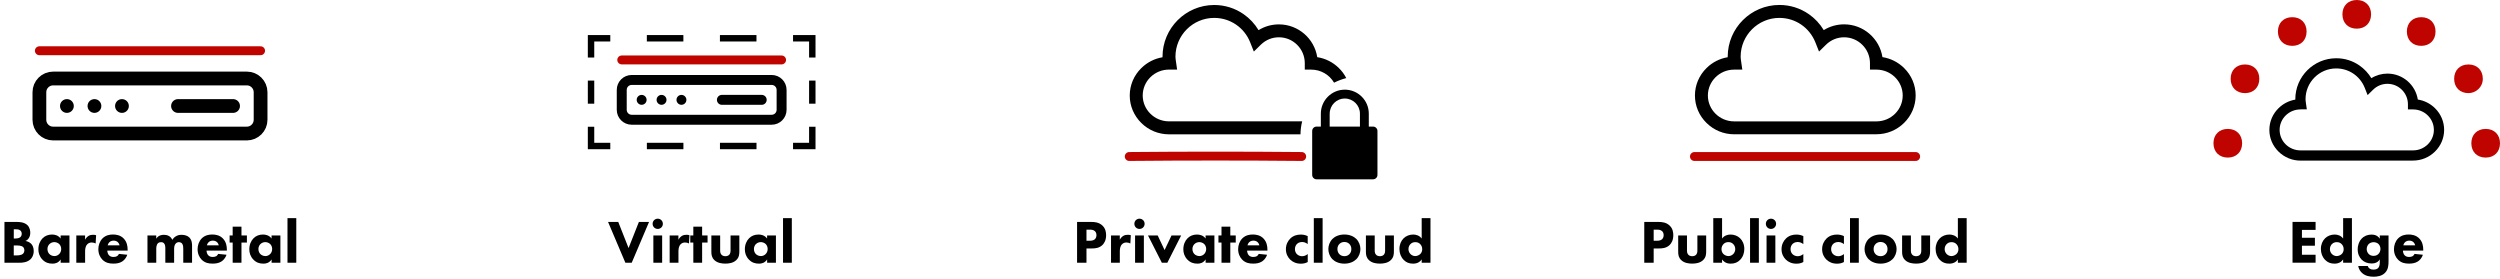 <?xml version="1.0" encoding="UTF-8"?>
<svg id="_レイヤー_2" data-name="レイヤー 2" xmlns="http://www.w3.org/2000/svg" width="736.12" height="82.04" viewBox="0 0 736.12 82.04">
  <g id="_レイヤー_2-2" data-name="レイヤー 2">
    <g>
      <g>
        <g id="Cloud">
          <path d="M710.52,47.29h-33.16c-2.42,0-4.7-.94-6.44-2.64-1.75-1.72-2.71-3.99-2.71-6.4s.96-4.69,2.71-6.4c1.37-1.34,3.08-2.21,4.93-2.52,0-.04,0-.08,0-.12,0-6.65,5.41-12.06,12.06-12.06,2.47,0,4.84.74,6.85,2.15,1.42.99,2.6,2.26,3.48,3.72,1.41-.88,3.05-1.35,4.74-1.35,4.51,0,8.26,3.32,8.94,7.64,1.89.29,3.64,1.16,5.04,2.53,1.75,1.72,2.71,3.99,2.71,6.4s-.96,4.69-2.71,6.4c-1.73,1.7-4.02,2.64-6.44,2.64ZM677.36,32.22c-3.38,0-6.13,2.7-6.13,6.03s2.75,6.03,6.13,6.03h33.16c3.38,0,6.13-2.7,6.13-6.03s-2.75-6.03-6.13-6.03h-1.51v-1.51c0-3.32-2.7-6.03-6.03-6.03-1.58,0-3.08.61-4.22,1.73l-1.62,1.59-.84-2.12c-1.38-3.48-4.67-5.73-8.4-5.73-4.99,0-9.04,4.06-9.04,9.04,0,.36.06.74.11,1.14l.27,1.87h-1.89Z" stroke-width="0"/>
        </g>
        <g>
          <path d="M674.95,13.5c-2.53,0-4.22-1.69-4.22-4.22s1.69-4.22,4.22-4.22,4.22,1.69,4.22,4.22-1.69,4.22-4.22,4.22Z" fill="#bf0400" stroke-width="0"/>
          <path d="M661.03,27.42c-2.53,0-4.22-1.69-4.22-4.22s1.69-4.22,4.22-4.22,4.22,1.69,4.22,4.22-1.69,4.22-4.22,4.22Z" fill="#bf0400" stroke-width="0"/>
          <path d="M655.97,46.4c-2.53,0-4.22-1.69-4.22-4.22s1.69-4.22,4.22-4.22,4.22,1.69,4.22,4.22-1.69,4.22-4.22,4.22Z" fill="#bf0400" stroke-width="0"/>
          <path d="M731.9,46.4c-2.53,0-4.22-1.69-4.22-4.22s1.69-4.22,4.22-4.22,4.22,1.69,4.22,4.22-1.69,4.22-4.22,4.22Z" fill="#bf0400" stroke-width="0"/>
          <path d="M726.84,27.42c-2.53,0-4.22-1.69-4.22-4.22s1.69-4.22,4.22-4.22,4.22,1.69,4.22,4.22-2.11,4.22-4.22,4.22Z" fill="#bf0400" stroke-width="0"/>
          <path d="M712.92,13.5c-2.53,0-4.22-1.69-4.22-4.22s1.69-4.22,4.22-4.22,4.22,1.69,4.22,4.22-1.69,4.22-4.22,4.22Z" fill="#bf0400" stroke-width="0"/>
          <path d="M693.94,8.44c-2.53,0-4.22-1.69-4.22-4.22s1.69-4.22,4.22-4.22,4.22,1.69,4.22,4.22-1.69,4.22-4.22,4.22Z" fill="#bf0400" stroke-width="0"/>
        </g>
      </g>
      <g>
        <g>
          <g id="g4298">
            <path id="path4300" d="M227.21,35.26h-41.21c-1.62,0-2.93-1.31-2.93-2.93v-5.86c0-1.62,1.31-2.93,2.93-2.93h41.21c1.62,0,2.93,1.31,2.93,2.93v5.86c0,1.62-1.31,2.93-2.93,2.93Z" fill="none" stroke="#000" stroke-linecap="round" stroke-linejoin="round" stroke-width="2.93"/>
          </g>
          <g id="g4302">
            <path id="path4304" d="M190.39,29.4c0,.81-.66,1.46-1.46,1.46s-1.46-.66-1.46-1.46.66-1.46,1.46-1.46,1.46.66,1.46,1.46" stroke-width="0"/>
          </g>
          <g id="g4306">
            <path id="path4308" d="M196.25,29.4c0,.81-.66,1.46-1.46,1.46s-1.46-.66-1.46-1.46.66-1.46,1.46-1.46,1.46.66,1.46,1.46" stroke-width="0"/>
          </g>
          <g id="g4310">
            <path id="path4312" d="M202.11,29.4c0,.81-.66,1.46-1.46,1.46s-1.46-.66-1.46-1.46.66-1.46,1.46-1.46,1.46.66,1.46,1.46" stroke-width="0"/>
          </g>
          <g id="g4314">
            <path id="path4316" d="M212.56,29.4h11.72" fill="none" stroke="#000" stroke-linecap="round" stroke-linejoin="round" stroke-width="2.93"/>
          </g>
        </g>
        <g>
          <polyline points="239.18 37.32 239.18 42.99 233.51 42.99" fill="none" stroke="#000" stroke-miterlimit="10" stroke-width="1.89"/>
          <line x1="222.75" y1="42.99" x2="185.08" y2="42.99" fill="none" stroke="#000" stroke-dasharray="0 0 10.76 10.76" stroke-miterlimit="10" stroke-width="1.89"/>
          <polyline points="179.7 42.99 174.03 42.99 174.03 37.32" fill="none" stroke="#000" stroke-miterlimit="10" stroke-width="1.89"/>
          <line x1="174.03" y1="30.53" x2="174.03" y2="20.34" fill="none" stroke="#000" stroke-dasharray="0 0 6.8 6.8" stroke-miterlimit="10" stroke-width="1.89"/>
          <polyline points="174.03 16.94 174.03 11.27 179.7 11.27" fill="none" stroke="#000" stroke-miterlimit="10" stroke-width="1.89"/>
          <line x1="190.46" y1="11.27" x2="228.13" y2="11.27" fill="none" stroke="#000" stroke-dasharray="0 0 10.76 10.76" stroke-miterlimit="10" stroke-width="1.89"/>
          <polyline points="233.51 11.27 239.18 11.27 239.18 16.94" fill="none" stroke="#000" stroke-miterlimit="10" stroke-width="1.89"/>
          <line x1="239.18" y1="23.73" x2="239.18" y2="33.93" fill="none" stroke="#000" stroke-dasharray="0 0 6.8 6.8" stroke-miterlimit="10" stroke-width="1.89"/>
        </g>
        <line x1="183.07" y1="17.65" x2="230.14" y2="17.65" fill="none" stroke="#bf0400" stroke-linecap="round" stroke-miterlimit="10" stroke-width="2.62"/>
      </g>
      <g>
        <g>
          <g id="g4298-2" data-name="g4298">
            <path id="path4300-2" data-name="path4300" d="M72.68,39.32H15.65c-2.24,0-4.05-1.82-4.05-4.05v-8.11c0-2.24,1.82-4.05,4.05-4.05h57.03c2.24,0,4.05,1.82,4.05,4.05v8.11c0,2.24-1.82,4.05-4.05,4.05Z" fill="none" stroke="#000" stroke-linecap="round" stroke-linejoin="round" stroke-width="4.05"/>
          </g>
          <g id="g4302-2" data-name="g4302">
            <path id="path4304-2" data-name="path4304" d="M21.73,31.21c0,1.12-.91,2.03-2.03,2.03s-2.03-.91-2.03-2.03.91-2.03,2.03-2.03,2.03.91,2.03,2.03" stroke-width="0"/>
          </g>
          <g id="g4306-2" data-name="g4306">
            <path id="path4308-2" data-name="path4308" d="M29.84,31.21c0,1.12-.91,2.03-2.03,2.03s-2.03-.91-2.03-2.03.91-2.03,2.03-2.03,2.03.91,2.03,2.03" stroke-width="0"/>
          </g>
          <g id="g4310-2" data-name="g4310">
            <path id="path4312-2" data-name="path4312" d="M37.94,31.21c0,1.12-.91,2.03-2.03,2.03s-2.03-.91-2.03-2.03.91-2.03,2.03-2.03,2.03.91,2.03,2.03" stroke-width="0"/>
          </g>
          <g id="g4314-2" data-name="g4314">
            <path id="path4316-2" data-name="path4316" d="M52.41,31.21h16.22" fill="none" stroke="#000" stroke-linecap="round" stroke-linejoin="round" stroke-width="4.05"/>
          </g>
        </g>
        <line x1="11.59" y1="14.94" x2="76.73" y2="14.94" fill="none" stroke="#bf0400" stroke-linecap="round" stroke-miterlimit="10" stroke-width="2.62"/>
      </g>
      <g>
        <g id="Cloud-2" data-name="Cloud">
          <path d="M552.51,39.54h-41.89c-3.05,0-5.94-1.18-8.13-3.33-2.21-2.17-3.42-5.04-3.42-8.09s1.22-5.92,3.42-8.09c1.73-1.7,3.89-2.79,6.23-3.18,0-.05,0-.1,0-.16,0-8.4,6.83-15.23,15.23-15.23,3.11,0,6.11.94,8.66,2.71,1.79,1.25,3.28,2.85,4.39,4.7,1.79-1.11,3.85-1.7,5.99-1.7,5.7,0,10.43,4.19,11.29,9.65,2.39.37,4.6,1.47,6.36,3.2,2.21,2.17,3.42,5.04,3.42,8.09s-1.22,5.92-3.42,8.09c-2.19,2.15-5.08,3.33-8.13,3.33ZM510.62,20.5c-4.27,0-7.74,3.42-7.74,7.62s3.47,7.62,7.74,7.62h41.89c4.27,0,7.74-3.42,7.74-7.62s-3.47-7.62-7.74-7.62h-1.9v-1.9c0-4.2-3.42-7.62-7.62-7.62-2,0-3.89.78-5.33,2.19l-2.05,2.01-1.06-2.67c-1.74-4.4-5.9-7.24-10.6-7.24-6.3,0-11.42,5.13-11.42,11.42,0,.45.07.93.15,1.44l.34,2.36h-2.39Z" stroke-width="0"/>
        </g>
        <line x1="498.92" y1="46.08" x2="564.06" y2="46.08" fill="none" stroke="#bf0400" stroke-linecap="round" stroke-miterlimit="10" stroke-width="2.62"/>
      </g>
      <g>
        <path d="M404.29,37.27h-1.25v-3.81c0-3.89-3.17-7.06-7.06-7.06s-7.06,3.17-7.06,7.06v3.81h-1.25c-.72,0-1.3.58-1.3,1.3v12.93c0,.72.58,1.3,1.3,1.3h16.62c.72,0,1.3-.58,1.3-1.3v-12.93c0-.72-.58-1.3-1.3-1.3ZM391.53,33.46c0-2.46,2-4.45,4.45-4.45s4.45,2,4.45,4.45v3.81h-8.91v-3.81Z" stroke-width="0"/>
        <g id="Cloud-3" data-name="Cloud">
          <path d="M383.42,35.73h-39.21c-4.27,0-7.74-3.42-7.74-7.62s3.47-7.62,7.74-7.62h2.39l-.34-2.36c-.07-.51-.15-.99-.15-1.44,0-6.3,5.12-11.42,11.42-11.42,4.7,0,8.87,2.84,10.6,7.24l1.06,2.67,2.05-2.01c1.44-1.41,3.33-2.19,5.33-2.19,4.2,0,7.62,3.42,7.62,7.62v1.9h1.9c2.87,0,5.38,1.55,6.72,3.84,1.14-.56,2.34-1.02,3.59-1.35-.55-1.08-1.28-2.08-2.18-2.96-1.76-1.73-3.97-2.83-6.36-3.2-.85-5.46-5.59-9.65-11.29-9.65-2.15,0-4.21.59-5.99,1.7-1.11-1.85-2.6-3.45-4.39-4.7-2.55-1.77-5.54-2.71-8.66-2.71-8.4,0-15.23,6.83-15.23,15.23,0,.05,0,.1,0,.16-2.34.39-4.5,1.48-6.23,3.18-2.21,2.17-3.42,5.04-3.42,8.09s1.22,5.92,3.42,8.09c2.19,2.15,5.08,3.33,8.13,3.33h38.73c.01-1.26.17-2.54.49-3.81Z" stroke-width="0"/>
        </g>
        <path d="M332.5,46.08c16.86-.16,33.86-.16,50.78,0" fill="none" stroke="#bf0400" stroke-linecap="round" stroke-miterlimit="10" stroke-width="2.62"/>
      </g>
      <g>
        <path d="M4.99,65.35c.65,0,2.12.04,3.06.92.77.74.86,1.75.86,2.27,0,.47-.07,1.01-.4,1.53-.31.5-.72.76-1.01.88.58.09,1.22.38,1.66.81.4.4.77,1.08.77,2.14,0,1.21-.47,1.96-.94,2.43-.99.95-2.43,1.03-3.17,1.03H1.31v-12.01h3.67ZM4.05,70.23h.45c.38,0,1.01-.05,1.41-.34.25-.18.49-.54.49-1.06s-.25-.85-.47-1.01c-.4-.31-.94-.31-1.44-.31h-.43v2.72ZM4.05,75.2h.67c.7,0,1.55-.02,2.05-.49.25-.23.4-.58.4-1.01,0-.49-.2-.81-.38-.97-.49-.45-1.42-.45-1.98-.45h-.76v2.92Z" stroke-width="0"/>
        <path d="M17.86,69.33h2.59v8.03h-2.59v-.97c-.7,1.08-1.71,1.24-2.38,1.24-1.15,0-2.12-.29-3.01-1.22-.85-.9-1.17-1.94-1.17-3.01,0-1.35.5-2.5,1.24-3.24s1.67-1.1,2.79-1.1c.68,0,1.78.16,2.52,1.17v-.9ZM14.56,71.87c-.27.27-.59.74-.59,1.46s.31,1.19.54,1.44c.36.38.92.63,1.53.63.52,0,1.01-.22,1.35-.56.34-.32.63-.83.63-1.51,0-.58-.22-1.12-.59-1.48-.4-.38-.97-.56-1.44-.56-.56,0-1.08.23-1.42.58Z" stroke-width="0"/>
        <path d="M22.46,69.33h2.59v1.26c.23-.45.59-.86,1.01-1.12.43-.27.88-.34,1.39-.34.32,0,.56.04.85.13l-.14,2.43c-.34-.18-.72-.29-1.17-.29-.56,0-.97.2-1.3.54-.58.61-.63,1.48-.63,2.16v3.26h-2.59v-8.03Z" stroke-width="0"/>
        <path d="M37.6,73.79h-6c0,.43.16,1.01.49,1.37.4.43.94.5,1.33.5s.77-.07,1.04-.23c.04-.02.34-.22.56-.67l2.45.25c-.36,1.13-1.08,1.73-1.55,2.02-.77.47-1.64.59-2.54.59-1.21,0-2.27-.22-3.21-1.15-.7-.7-1.21-1.76-1.21-3.1,0-1.15.41-2.34,1.22-3.17.97-.97,2.18-1.15,3.08-1.15s2.2.16,3.19,1.21c.95,1.01,1.13,2.27,1.13,3.26v.27ZM35.21,72.24c-.02-.07-.14-.58-.52-.94-.29-.27-.7-.45-1.22-.45-.67,0-1.06.27-1.31.52-.2.22-.38.5-.45.86h3.51Z" stroke-width="0"/>
        <path d="M43.41,69.33h2.59v.94c.67-1.01,1.64-1.13,2.25-1.13.34,0,.97.04,1.51.36.41.23.76.63.97,1.12.2-.32.5-.7,1.03-1.03.56-.34,1.08-.45,1.71-.45.97,0,1.76.29,2.25.76.77.74.83,1.82.83,2.39v5.08h-2.59v-4.07c0-.41,0-1.13-.34-1.57-.22-.27-.56-.43-.94-.43-.43,0-.79.2-1.01.49-.34.43-.4,1.06-.4,1.58v4h-2.59v-4.18c0-.54-.02-1.17-.41-1.57-.27-.27-.59-.32-.86-.32-.34,0-.65.09-.9.32-.49.47-.5,1.37-.5,1.64v4.1h-2.59v-8.03Z" stroke-width="0"/>
        <path d="M66.82,73.79h-6c0,.43.16,1.01.49,1.37.4.43.94.5,1.33.5s.77-.07,1.04-.23c.04-.02.34-.22.56-.67l2.45.25c-.36,1.13-1.08,1.73-1.55,2.02-.77.47-1.64.59-2.54.59-1.21,0-2.27-.22-3.21-1.15-.7-.7-1.21-1.76-1.21-3.1,0-1.15.41-2.34,1.22-3.17.97-.97,2.18-1.15,3.08-1.15s2.2.16,3.19,1.21c.95,1.01,1.13,2.27,1.13,3.26v.27ZM64.42,72.24c-.02-.07-.14-.58-.52-.94-.29-.27-.7-.45-1.22-.45-.67,0-1.06.27-1.31.52-.2.22-.38.5-.45.86h3.51Z" stroke-width="0"/>
        <path d="M71.1,71.42v5.94h-2.59v-5.94h-.9v-2.09h.9v-2.59h2.59v2.59h1.6v2.09h-1.6Z" stroke-width="0"/>
        <path d="M79.97,69.33h2.59v8.03h-2.59v-.97c-.7,1.08-1.71,1.24-2.38,1.24-1.15,0-2.12-.29-3.01-1.22-.85-.9-1.17-1.94-1.17-3.01,0-1.35.5-2.5,1.24-3.24s1.67-1.1,2.79-1.1c.68,0,1.78.16,2.52,1.17v-.9ZM76.68,71.87c-.27.27-.59.74-.59,1.46s.31,1.19.54,1.44c.36.38.92.63,1.53.63.52,0,1.01-.22,1.35-.56.34-.32.63-.83.63-1.51,0-.58-.22-1.12-.59-1.48-.4-.38-.97-.56-1.44-.56-.56,0-1.08.23-1.42.58Z" stroke-width="0"/>
        <path d="M87.24,64.23v13.13h-2.59v-13.13h2.59Z" stroke-width="0"/>
      </g>
      <g>
        <path d="M182.04,65.35l3.04,7.69,3.04-7.69h2.99l-5.1,12.01h-1.87l-5.1-12.01h2.99Z" stroke-width="0"/>
        <path d="M193.67,64.39c.85,0,1.51.67,1.51,1.51s-.67,1.51-1.51,1.51-1.51-.67-1.51-1.51.67-1.51,1.51-1.51ZM194.97,69.33v8.03h-2.59v-8.03h2.59Z" stroke-width="0"/>
        <path d="M197.17,69.33h2.59v1.26c.23-.45.59-.86,1.01-1.12.43-.27.88-.34,1.39-.34.32,0,.56.04.85.13l-.14,2.43c-.34-.18-.72-.29-1.17-.29-.56,0-.97.2-1.3.54-.58.61-.63,1.48-.63,2.16v3.26h-2.59v-8.03Z" stroke-width="0"/>
        <path d="M206.74,71.42v5.94h-2.59v-5.94h-.9v-2.09h.9v-2.59h2.59v2.59h1.6v2.09h-1.6Z" stroke-width="0"/>
        <path d="M212.05,69.33v4.43c0,.36.04.92.45,1.3.18.16.5.38,1.08.38.49,0,.86-.16,1.1-.38.38-.36.43-.9.43-1.3v-4.43h2.59v4.68c0,.92-.09,1.78-.9,2.57-.92.9-2.27,1.04-3.22,1.04s-2.32-.14-3.24-1.04c-.74-.72-.88-1.53-.88-2.41v-4.84h2.59Z" stroke-width="0"/>
        <path d="M225.88,69.33h2.59v8.03h-2.59v-.97c-.7,1.08-1.71,1.24-2.38,1.24-1.15,0-2.12-.29-3.01-1.22-.85-.9-1.17-1.94-1.17-3.01,0-1.35.5-2.5,1.24-3.24s1.67-1.1,2.79-1.1c.68,0,1.78.16,2.52,1.17v-.9ZM222.58,71.87c-.27.27-.59.74-.59,1.46s.31,1.19.54,1.44c.36.38.92.63,1.53.63.52,0,1.01-.22,1.35-.56.34-.32.63-.83.63-1.51,0-.58-.22-1.12-.59-1.48-.4-.38-.97-.56-1.44-.56-.56,0-1.08.23-1.42.58Z" stroke-width="0"/>
        <path d="M233.15,64.23v13.13h-2.59v-13.13h2.59Z" stroke-width="0"/>
      </g>
      <g>
        <path d="M488.38,65.35c1.04,0,2.2.14,3.15.99,1.03.9,1.17,2.09,1.17,2.92,0,1.51-.58,2.36-1.03,2.83-.95.97-2.21,1.06-3.06,1.06h-1.69v4.21h-2.77v-12.01h4.23ZM486.92,70.88h.99c.38,0,1.04-.02,1.5-.45.25-.25.45-.67.45-1.19s-.18-.92-.45-1.17c-.41-.4-1.01-.45-1.55-.45h-.94v3.26Z" stroke-width="0"/>
        <path d="M496.73,69.33v4.43c0,.36.04.92.45,1.3.18.16.5.38,1.08.38.49,0,.86-.16,1.1-.38.38-.36.43-.9.43-1.3v-4.43h2.59v4.68c0,.92-.09,1.78-.9,2.57-.92.9-2.27,1.04-3.22,1.04s-2.32-.14-3.24-1.04c-.74-.72-.88-1.53-.88-2.41v-4.84h2.59Z" stroke-width="0"/>
        <path d="M507.06,64.23v6c.65-.88,1.62-1.17,2.5-1.17,1.1,0,2.09.41,2.79,1.08.77.74,1.26,1.84,1.26,3.17,0,1.24-.43,2.39-1.26,3.22-.7.72-1.57,1.1-2.75,1.1-1.42,0-2.14-.67-2.54-1.24v.97h-2.59v-13.13h2.59ZM507.47,71.89c-.31.32-.58.79-.58,1.48s.29,1.15.59,1.44c.41.4.99.59,1.48.59.45,0,.95-.18,1.35-.56.38-.36.63-.88.63-1.48,0-.65-.25-1.17-.63-1.53-.41-.4-.86-.54-1.39-.54-.56,0-1.04.16-1.46.59Z" stroke-width="0"/>
        <path d="M517.89,64.23v13.13h-2.59v-13.13h2.59Z" stroke-width="0"/>
        <path d="M521.46,64.39c.85,0,1.51.67,1.51,1.51s-.67,1.51-1.51,1.51-1.51-.67-1.51-1.51.67-1.51,1.51-1.51ZM522.75,69.33v8.03h-2.59v-8.03h2.59Z" stroke-width="0"/>
        <path d="M530.98,71.87c-.63-.52-1.28-.61-1.69-.61-.81,0-1.3.4-1.48.58-.34.34-.59.86-.59,1.51,0,.59.22,1.1.54,1.44.4.43.99.65,1.57.65.45,0,1.06-.13,1.66-.63v2.34c-.68.38-1.33.49-2.05.49-1.35,0-2.38-.49-3.11-1.21-.61-.59-1.26-1.6-1.26-3.06,0-1.37.58-2.45,1.33-3.17.9-.85,1.96-1.13,3.06-1.13.7,0,1.35.13,2.03.45v2.36Z" stroke-width="0"/>
        <path d="M542.93,71.87c-.63-.52-1.28-.61-1.69-.61-.81,0-1.3.4-1.48.58-.34.34-.59.86-.59,1.51,0,.59.22,1.1.54,1.44.4.43.99.65,1.57.65.45,0,1.06-.13,1.66-.63v2.34c-.68.38-1.33.49-2.05.49-1.35,0-2.38-.49-3.11-1.21-.61-.59-1.26-1.6-1.26-3.06,0-1.37.58-2.45,1.33-3.17.9-.85,1.96-1.13,3.06-1.13.7,0,1.35.13,2.03.45v2.36Z" stroke-width="0"/>
        <path d="M547.32,64.23v13.13h-2.59v-13.13h2.59Z" stroke-width="0"/>
        <path d="M557.24,76.33c-.72.72-1.94,1.3-3.51,1.3s-2.79-.58-3.51-1.3c-.81-.81-1.21-1.96-1.21-2.99s.4-2.18,1.21-2.99c.72-.72,1.94-1.3,3.51-1.3s2.79.58,3.51,1.3c.81.81,1.21,1.96,1.21,2.99s-.4,2.18-1.21,2.99ZM552.27,71.83c-.38.38-.59.86-.59,1.51,0,.74.29,1.21.59,1.51.32.32.79.58,1.48.58.58,0,1.06-.2,1.44-.58.38-.38.59-.86.59-1.51s-.22-1.13-.59-1.51c-.38-.38-.86-.58-1.46-.58s-1.08.2-1.46.58Z" stroke-width="0"/>
        <path d="M562.66,69.33v4.43c0,.36.04.92.45,1.3.18.16.5.38,1.08.38.49,0,.86-.16,1.1-.38.38-.36.43-.9.43-1.3v-4.43h2.59v4.68c0,.92-.09,1.78-.9,2.57-.92.9-2.27,1.04-3.22,1.04s-2.32-.14-3.24-1.04c-.74-.72-.88-1.53-.88-2.41v-4.84h2.59Z" stroke-width="0"/>
        <path d="M579.08,77.36h-2.59v-.97c-.4.58-1.12,1.24-2.54,1.24-1.19,0-2.05-.38-2.75-1.1-.83-.83-1.26-1.98-1.26-3.22,0-1.33.49-2.43,1.26-3.17.7-.67,1.69-1.08,2.79-1.08.88,0,1.85.29,2.5,1.17v-6h2.59v13.13ZM573.23,71.83c-.38.36-.63.88-.63,1.53,0,.59.25,1.12.63,1.48.4.38.9.56,1.35.56.49,0,1.06-.2,1.48-.59.31-.29.59-.77.59-1.44s-.27-1.15-.58-1.48c-.41-.43-.9-.59-1.46-.59-.52,0-.97.14-1.39.54Z" stroke-width="0"/>
      </g>
      <g>
        <path d="M321.37,65.35c1.04,0,2.2.14,3.15.99,1.03.9,1.17,2.09,1.17,2.92,0,1.51-.58,2.36-1.03,2.83-.95.97-2.21,1.06-3.06,1.06h-1.69v4.21h-2.77v-12.01h4.23ZM319.91,70.88h.99c.38,0,1.04-.02,1.5-.45.25-.25.45-.67.45-1.19s-.18-.92-.45-1.17c-.41-.4-1.01-.45-1.55-.45h-.94v3.26Z" stroke-width="0"/>
        <path d="M327.13,69.33h2.59v1.26c.23-.45.59-.86,1.01-1.12.43-.27.88-.34,1.39-.34.32,0,.56.04.85.13l-.14,2.43c-.34-.18-.72-.29-1.17-.29-.56,0-.97.2-1.3.54-.58.61-.63,1.48-.63,2.16v3.26h-2.59v-8.03Z" stroke-width="0"/>
        <path d="M335.52,64.39c.85,0,1.51.67,1.51,1.51s-.67,1.51-1.51,1.51-1.51-.67-1.51-1.51.67-1.51,1.51-1.51ZM336.81,69.33v8.03h-2.59v-8.03h2.59Z" stroke-width="0"/>
        <path d="M340.88,69.33l2.03,4.3,2.04-4.3h2.84l-4.07,8.03h-1.62l-4.07-8.03h2.84Z" stroke-width="0"/>
        <path d="M354.99,69.33h2.59v8.03h-2.59v-.97c-.7,1.08-1.71,1.24-2.38,1.24-1.15,0-2.12-.29-3.01-1.22-.85-.9-1.17-1.94-1.17-3.01,0-1.35.5-2.5,1.24-3.24s1.67-1.1,2.79-1.1c.68,0,1.78.16,2.52,1.17v-.9ZM351.7,71.87c-.27.27-.59.74-.59,1.46s.31,1.19.54,1.44c.36.38.92.63,1.53.63.52,0,1.01-.22,1.35-.56.34-.32.63-.83.63-1.51,0-.58-.22-1.12-.59-1.48-.4-.38-.97-.56-1.44-.56-.56,0-1.08.23-1.42.58Z" stroke-width="0"/>
        <path d="M362.26,71.42v5.94h-2.59v-5.94h-.9v-2.09h.9v-2.59h2.59v2.59h1.6v2.09h-1.6Z" stroke-width="0"/>
        <path d="M373.21,73.79h-6c0,.43.16,1.01.49,1.37.4.43.94.5,1.33.5s.77-.07,1.04-.23c.04-.02.34-.22.56-.67l2.45.25c-.36,1.13-1.08,1.73-1.55,2.02-.77.47-1.64.59-2.54.59-1.21,0-2.27-.22-3.21-1.15-.7-.7-1.21-1.76-1.21-3.1,0-1.15.41-2.34,1.22-3.17.97-.97,2.18-1.15,3.08-1.15s2.2.16,3.19,1.21c.95,1.01,1.13,2.27,1.13,3.26v.27ZM370.82,72.24c-.02-.07-.14-.58-.52-.94-.29-.27-.7-.45-1.22-.45-.67,0-1.06.27-1.31.52-.2.22-.38.5-.45.86h3.51Z" stroke-width="0"/>
        <path d="M385.05,71.87c-.63-.52-1.28-.61-1.69-.61-.81,0-1.3.4-1.48.58-.34.34-.59.86-.59,1.51,0,.59.22,1.1.54,1.44.4.43.99.65,1.57.65.45,0,1.06-.13,1.66-.63v2.34c-.68.38-1.33.49-2.05.49-1.35,0-2.38-.49-3.12-1.21-.61-.59-1.26-1.6-1.26-3.06,0-1.37.58-2.45,1.33-3.17.9-.85,1.96-1.13,3.06-1.13.7,0,1.35.13,2.03.45v2.36Z" stroke-width="0"/>
        <path d="M389.44,64.23v13.13h-2.59v-13.13h2.59Z" stroke-width="0"/>
        <path d="M399.36,76.33c-.72.72-1.94,1.3-3.51,1.3s-2.79-.58-3.51-1.3c-.81-.81-1.21-1.96-1.21-2.99s.4-2.18,1.21-2.99c.72-.72,1.94-1.3,3.51-1.3s2.79.58,3.51,1.3c.81.81,1.21,1.96,1.21,2.99s-.4,2.18-1.21,2.99ZM394.39,71.83c-.38.38-.59.86-.59,1.51,0,.74.29,1.21.59,1.51.32.32.79.58,1.48.58.58,0,1.06-.2,1.44-.58.38-.38.59-.86.59-1.51s-.22-1.13-.59-1.51-.86-.58-1.46-.58-1.08.2-1.46.58Z" stroke-width="0"/>
        <path d="M404.78,69.33v4.43c0,.36.04.92.45,1.3.18.16.5.38,1.08.38.49,0,.86-.16,1.1-.38.38-.36.43-.9.43-1.3v-4.43h2.59v4.68c0,.92-.09,1.78-.9,2.57-.92.9-2.27,1.04-3.22,1.04s-2.32-.14-3.24-1.04c-.74-.72-.88-1.53-.88-2.41v-4.84h2.59Z" stroke-width="0"/>
        <path d="M421.2,77.36h-2.59v-.97c-.4.58-1.12,1.24-2.54,1.24-1.19,0-2.05-.38-2.75-1.1-.83-.83-1.26-1.98-1.26-3.22,0-1.33.49-2.43,1.26-3.17.7-.67,1.69-1.08,2.79-1.08.88,0,1.85.29,2.5,1.17v-6h2.59v13.13ZM415.35,71.83c-.38.36-.63.88-.63,1.53,0,.59.25,1.12.63,1.48.4.38.9.56,1.35.56.49,0,1.06-.2,1.48-.59.31-.29.59-.77.59-1.44s-.27-1.15-.58-1.48c-.41-.43-.9-.59-1.46-.59-.52,0-.97.14-1.39.54Z" stroke-width="0"/>
      </g>
      <g>
        <path d="M681.82,67.69h-4.02v2.32h3.82v2.34h-3.82v2.66h4.02v2.34h-6.79v-12.01h6.79v2.34Z" stroke-width="0"/>
        <path d="M692.52,77.36h-2.59v-.97c-.4.58-1.12,1.24-2.54,1.24-1.19,0-2.05-.38-2.75-1.1-.83-.83-1.26-1.98-1.26-3.22,0-1.33.49-2.43,1.26-3.17.7-.67,1.69-1.08,2.79-1.08.88,0,1.85.29,2.5,1.17v-6h2.59v13.13ZM686.67,71.83c-.38.36-.63.88-.63,1.53,0,.59.25,1.12.63,1.48.4.38.9.56,1.35.56.49,0,1.06-.2,1.48-.59.31-.29.59-.77.59-1.44s-.27-1.15-.58-1.48c-.41-.43-.9-.59-1.46-.59-.52,0-.97.14-1.39.54Z" stroke-width="0"/>
        <path d="M700.71,69.33h2.59v7.54c0,1.13-.05,2.41-.99,3.42-.99,1.06-2.5,1.19-3.38,1.19-1.06,0-2.34-.16-3.35-1.03-.5-.43-1.03-1.12-1.21-2.12h2.83c.11.41.36.65.58.79.31.2.74.27,1.12.27.74,0,1.12-.27,1.3-.43.5-.49.52-1.33.52-1.67v-.92c-.31.5-.92,1.21-2.39,1.21-1.24,0-2.2-.4-2.94-1.13-.65-.67-1.17-1.64-1.17-3.02s.5-2.5,1.19-3.2c.49-.5,1.42-1.15,2.92-1.15s2.11.77,2.39,1.21v-.94ZM697.48,71.83c-.4.38-.61,1.01-.61,1.49,0,.52.2,1.06.56,1.44s.85.58,1.46.58c.68,0,1.13-.27,1.4-.52.4-.38.63-.94.63-1.53,0-.63-.27-1.15-.61-1.48-.38-.34-.94-.5-1.4-.5-.58,0-1.1.22-1.42.52Z" stroke-width="0"/>
        <path d="M713.54,73.79h-6c0,.43.16,1.01.49,1.37.4.43.94.5,1.33.5s.77-.07,1.04-.23c.04-.02.34-.22.56-.67l2.45.25c-.36,1.13-1.08,1.73-1.55,2.02-.77.47-1.64.59-2.54.59-1.21,0-2.27-.22-3.21-1.15-.7-.7-1.21-1.76-1.21-3.1,0-1.15.41-2.34,1.22-3.17.97-.97,2.18-1.15,3.08-1.15s2.2.16,3.19,1.21c.95,1.01,1.13,2.27,1.13,3.26v.27ZM711.15,72.24c-.02-.07-.14-.58-.52-.94-.29-.27-.7-.45-1.22-.45-.67,0-1.06.27-1.31.52-.2.22-.38.5-.45.86h3.51Z" stroke-width="0"/>
      </g>
    </g>
  </g>
</svg>